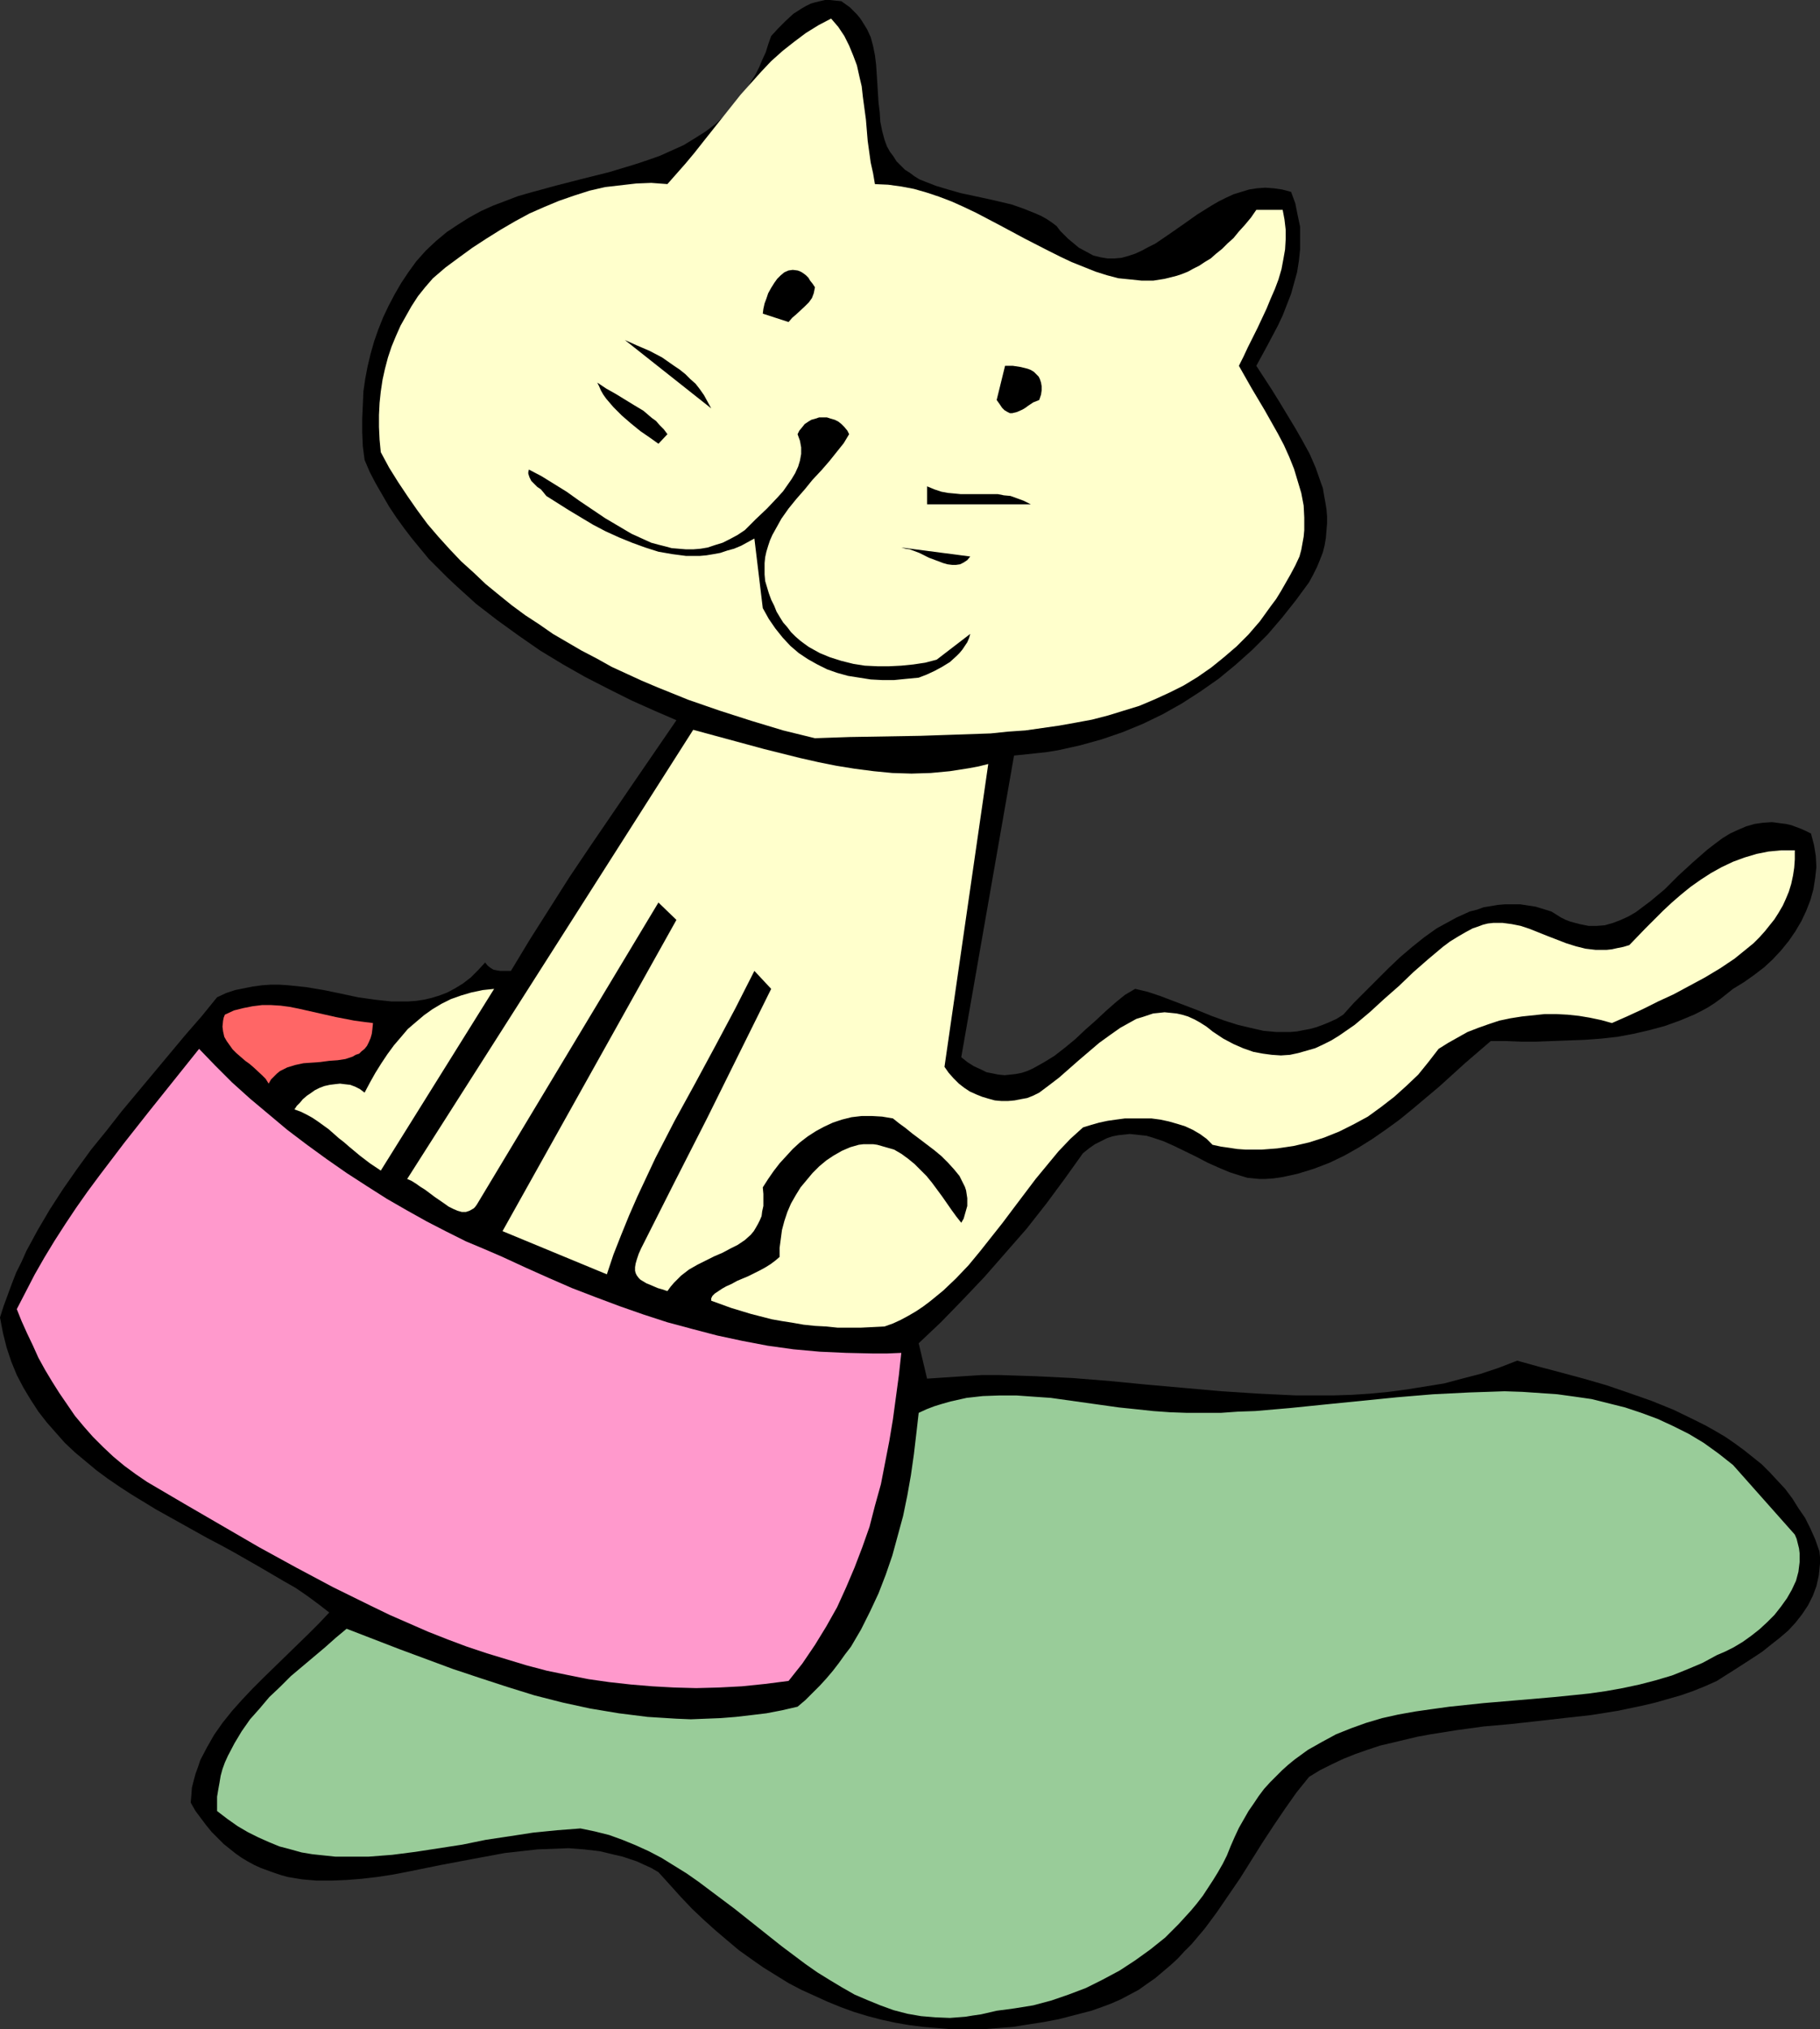 <?xml version="1.0" encoding="UTF-8" standalone="no"?>
<svg
   version="1.0"
   width="129.766mm"
   height="144.687mm"
   id="svg14"
   sodipodi:docname="Cat Sitting 2.wmf"
   xmlns:inkscape="http://www.inkscape.org/namespaces/inkscape"
   xmlns:sodipodi="http://sodipodi.sourceforge.net/DTD/sodipodi-0.dtd"
   xmlns="http://www.w3.org/2000/svg"
   xmlns:svg="http://www.w3.org/2000/svg">
  <rect width="100%" height="100%" fill="#333333" stroke="none"/>
  <sodipodi:namedview
     id="namedview14"
     pagecolor="#ffffff"
     bordercolor="#000000"
     borderopacity="0.25"
     inkscape:showpageshadow="2"
     inkscape:pageopacity="0.0"
     inkscape:pagecheckerboard="0"
     inkscape:deskcolor="#d1d1d1"
     inkscape:document-units="mm" />
  <defs
     id="defs1">
    <pattern
       id="WMFhbasepattern"
       patternUnits="userSpaceOnUse"
       width="6"
       height="6"
       x="0"
       y="0" />
  </defs>
  <path
     style="fill:#000000;fill-opacity:1;fill-rule:evenodd;stroke:none"
     d="m 238.36,37.652 0.646,1.778 0.808,1.454 0.97,1.293 0.808,1.293 1.131,1.131 1.131,1.131 1.293,0.808 1.293,0.97 1.293,0.808 1.616,0.646 2.909,1.131 3.232,0.97 3.394,0.97 6.787,1.454 3.555,0.808 3.394,0.808 3.232,1.131 3.232,1.293 1.454,0.646 1.454,0.808 1.454,0.97 1.293,0.97 0.97,1.293 1.131,1.131 0.97,0.97 0.97,0.808 1.939,1.616 2.101,1.131 1.778,0.97 1.939,0.485 1.939,0.323 h 1.778 l 1.939,-0.162 1.778,-0.485 1.939,-0.646 1.778,-0.808 1.778,-0.97 1.939,-0.97 3.555,-2.424 3.717,-2.586 3.878,-2.747 3.878,-2.424 1.939,-1.131 1.939,-0.97 2.101,-0.97 2.101,-0.646 2.101,-0.646 2.101,-0.323 2.262,-0.162 2.262,0.162 2.262,0.323 2.424,0.646 1.131,3.07 0.646,3.232 0.646,3.07 v 3.07 3.07 l -0.323,3.07 -0.485,3.07 -0.808,2.909 -0.808,2.909 -1.131,2.909 -1.131,2.909 -1.293,2.747 -2.909,5.494 -2.909,5.333 2.101,3.232 2.101,3.232 2.101,3.394 4.202,6.949 1.939,3.394 1.939,3.555 1.616,3.717 1.293,3.717 0.646,1.778 0.323,1.939 0.323,1.778 0.323,1.939 0.162,1.939 v 1.939 l -0.162,1.939 -0.162,1.939 -0.323,1.939 -0.485,1.939 -0.808,2.101 -0.808,1.939 -0.97,1.939 -1.131,2.101 -3.555,4.848 -3.717,4.686 -3.878,4.525 -4.202,4.202 -4.525,4.04 -4.525,3.717 -4.848,3.394 -5.01,3.232 -5.171,2.909 -5.333,2.586 -5.494,2.262 -5.656,1.939 -2.909,0.808 -2.909,0.808 -2.909,0.646 -2.909,0.646 -2.909,0.485 -2.909,0.323 -3.07,0.323 -3.07,0.323 -14.221,81.284 1.616,1.293 1.778,1.131 1.778,0.808 1.616,0.808 1.616,0.323 1.616,0.323 1.616,0.162 1.616,-0.162 1.454,-0.162 1.616,-0.323 1.454,-0.485 1.454,-0.646 1.454,-0.808 1.454,-0.808 2.909,-1.778 2.909,-2.262 2.747,-2.262 2.747,-2.586 2.747,-2.424 2.586,-2.424 2.747,-2.424 2.586,-2.101 2.747,-1.616 3.394,0.808 3.394,1.131 3.394,1.293 6.787,2.586 3.555,1.454 3.555,1.293 3.555,1.131 3.394,0.808 3.555,0.808 3.555,0.323 h 3.555 l 1.939,-0.162 1.616,-0.323 1.778,-0.323 1.778,-0.485 1.778,-0.646 1.939,-0.808 1.778,-0.808 1.778,-1.131 2.909,-3.232 3.07,-3.07 6.141,-6.141 3.232,-3.07 3.232,-2.747 3.232,-2.586 3.394,-2.424 3.555,-1.939 1.778,-0.97 1.778,-0.808 1.778,-0.808 1.939,-0.485 1.778,-0.646 1.939,-0.323 1.939,-0.323 1.939,-0.162 h 2.101 1.939 l 2.101,0.323 2.101,0.323 2.101,0.646 2.101,0.646 1.293,0.808 1.293,0.808 1.293,0.646 1.293,0.485 2.424,0.646 2.424,0.485 h 2.262 l 2.101,-0.162 2.262,-0.646 2.101,-0.808 2.101,-0.97 1.939,-1.131 1.939,-1.454 1.939,-1.454 3.878,-3.232 3.717,-3.717 3.878,-3.555 3.878,-3.394 2.101,-1.616 1.939,-1.454 2.101,-1.293 2.101,-0.97 2.262,-0.97 2.262,-0.646 2.262,-0.323 2.424,-0.162 2.424,0.323 1.293,0.162 1.454,0.323 1.293,0.485 1.293,0.485 1.454,0.646 1.293,0.646 0.808,3.07 0.485,2.909 0.162,3.07 -0.323,2.909 -0.485,3.07 -0.808,2.909 -1.131,2.909 -1.293,2.747 -1.616,2.747 -1.778,2.586 -2.101,2.586 -2.262,2.424 -2.262,2.101 -2.747,2.101 -2.747,1.939 -2.909,1.778 -1.616,1.293 -1.616,1.293 -1.778,1.293 -1.778,1.131 -1.778,0.97 -1.939,0.97 -3.878,1.616 -4.04,1.454 -4.202,1.131 -4.202,0.97 -4.363,0.808 -4.363,0.485 -4.363,0.323 -4.363,0.162 -4.363,0.162 -4.202,0.162 h -4.363 l -4.04,-0.162 h -4.04 l -6.949,5.979 -6.949,6.302 -7.11,5.979 -3.555,2.909 -3.555,2.586 -3.717,2.586 -3.878,2.424 -3.717,2.101 -4.04,1.939 -4.202,1.616 -2.101,0.646 -2.101,0.646 -2.101,0.485 -2.262,0.485 -2.262,0.323 -2.262,0.162 h -1.616 l -1.616,-0.162 -1.616,-0.162 -1.616,-0.485 -3.07,-0.97 -3.07,-1.293 -2.909,-1.293 -3.07,-1.616 -5.979,-2.909 -2.909,-1.293 -2.909,-0.97 -1.616,-0.485 -1.454,-0.162 -1.454,-0.162 -1.616,-0.162 -1.454,0.162 -1.616,0.162 -1.616,0.323 -1.454,0.485 -1.616,0.808 -1.616,0.808 -1.616,1.131 -1.616,1.293 -4.848,6.787 -5.01,6.787 -5.333,6.787 -5.656,6.464 -5.656,6.464 -5.979,6.302 -5.818,5.979 -5.979,5.656 2.262,9.534 4.848,-0.323 4.848,-0.323 5.01,-0.323 h 4.848 l 5.01,0.162 4.848,0.162 9.858,0.485 10.019,0.808 10.019,0.97 20.038,1.778 10.019,0.646 10.019,0.485 h 5.01 5.01 l 5.01,-0.162 5.01,-0.323 5.01,-0.485 4.848,-0.646 5.01,-0.808 5.01,-0.808 4.848,-1.293 5.01,-1.293 4.848,-1.616 5.01,-1.939 5.818,1.616 3.07,0.808 3.07,0.808 5.979,1.616 6.141,1.778 6.141,2.101 5.979,2.101 5.979,2.424 5.656,2.747 2.909,1.454 2.586,1.454 2.747,1.616 2.586,1.778 2.424,1.778 2.424,1.939 2.424,1.939 2.101,2.101 2.101,2.262 2.101,2.262 1.939,2.586 1.616,2.586 1.778,2.586 1.454,2.909 1.293,2.909 1.131,3.232 0.162,1.616 v 1.616 l -0.162,1.616 -0.162,1.616 -0.323,1.454 -0.323,1.454 -0.485,1.293 -0.485,1.293 -1.293,2.586 -1.616,2.424 -1.778,2.262 -1.939,2.101 -2.262,1.939 -2.262,1.778 -2.424,1.939 -2.424,1.616 -5.01,3.232 -4.848,3.07 -3.232,1.454 -3.232,1.293 -3.232,1.131 -3.394,0.97 -3.394,0.97 -3.394,0.808 -6.949,1.454 -7.11,1.131 -7.272,0.808 -7.11,0.808 -7.272,0.808 -7.272,0.646 -7.11,0.97 -7.11,1.131 -3.555,0.646 -3.394,0.808 -3.394,0.808 -3.394,0.808 -3.394,1.131 -3.232,1.131 -3.232,1.293 -3.07,1.454 -3.232,1.616 -2.909,1.778 -3.394,4.202 -3.07,4.363 -3.07,4.525 -3.07,4.686 -5.979,9.534 -6.302,9.211 -3.232,4.363 -3.555,4.202 -1.939,1.939 -1.778,1.939 -1.939,1.778 -2.101,1.778 -2.101,1.778 -2.101,1.454 -2.262,1.616 -2.424,1.293 -2.424,1.293 -2.586,1.131 -2.586,0.97 -2.747,0.97 -4.363,1.131 -4.363,1.131 -4.202,0.808 -4.202,0.646 -4.04,0.646 -4.202,0.323 -4.04,0.323 h -4.04 -4.04 l -3.878,-0.323 -3.878,-0.323 -3.878,-0.485 -3.717,-0.646 -3.717,-0.808 -3.717,-0.97 -3.717,-1.131 -3.555,-1.293 -3.555,-1.454 -3.555,-1.616 -3.555,-1.616 -3.394,-1.778 -3.394,-2.101 -3.394,-2.101 -3.232,-2.262 -3.394,-2.424 -3.07,-2.586 -3.232,-2.747 -3.232,-2.909 -3.07,-2.909 -3.07,-3.232 -2.909,-3.232 -3.07,-3.394 -1.939,-1.131 -1.778,-0.808 -2.101,-0.97 -1.939,-0.646 -1.939,-0.646 -2.101,-0.485 -4.04,-0.97 -4.202,-0.485 -4.202,-0.323 -4.202,0.162 -4.202,0.162 -4.363,0.485 -4.363,0.485 -8.726,1.616 -8.565,1.616 -8.726,1.778 -4.202,0.808 -4.202,0.646 -4.202,0.485 -4.04,0.323 -4.04,0.162 h -4.04 l -3.878,-0.323 -3.878,-0.646 -1.778,-0.485 -1.939,-0.646 -1.778,-0.646 -1.778,-0.646 -1.778,-0.808 -1.778,-0.97 -1.616,-0.97 -1.616,-1.131 -1.616,-1.293 -1.616,-1.293 -1.616,-1.616 -1.616,-1.616 -1.454,-1.778 -1.454,-1.939 -1.454,-1.939 -1.293,-2.262 0.162,-1.939 0.162,-2.101 0.485,-1.939 0.485,-1.778 0.646,-1.778 0.646,-1.939 1.778,-3.394 1.939,-3.394 2.262,-3.232 2.586,-3.232 2.747,-3.07 2.747,-2.909 3.07,-3.07 5.979,-5.818 5.979,-5.818 2.909,-2.909 2.747,-2.909 -2.909,-2.262 -3.07,-2.262 -3.07,-2.101 -3.394,-1.939 -6.626,-3.878 -6.787,-3.878 -3.555,-1.939 -3.394,-1.778 -6.949,-3.878 -6.949,-3.878 -6.626,-4.04 -3.232,-2.101 -3.07,-2.101 -3.07,-2.262 -2.909,-2.424 -2.909,-2.424 -2.747,-2.586 -2.424,-2.747 -2.424,-2.747 -2.262,-2.909 -2.101,-3.232 -1.939,-3.232 -1.778,-3.394 L 3.07,366.99 1.778,363.111 0.808,359.233 0,355.031 l 0.97,-3.07 1.131,-3.07 1.131,-3.07 1.131,-2.909 1.454,-2.909 1.293,-2.909 3.07,-5.656 3.232,-5.494 3.555,-5.494 3.717,-5.333 3.878,-5.333 4.202,-5.171 4.04,-5.171 17.13,-20.523 4.363,-5.01 4.202,-5.171 2.424,-1.131 2.424,-0.808 2.424,-0.485 2.424,-0.485 2.424,-0.323 2.262,-0.162 h 2.424 l 2.424,0.162 4.686,0.485 4.848,0.808 4.686,0.97 4.525,0.97 4.525,0.646 4.525,0.485 h 2.262 2.101 l 2.262,-0.162 2.101,-0.323 2.101,-0.485 2.101,-0.646 2.101,-0.808 2.101,-1.131 2.101,-1.293 2.101,-1.616 1.939,-1.939 1.939,-2.101 0.646,0.808 0.808,0.646 0.808,0.485 0.808,0.162 0.97,0.162 h 0.97 1.939 l 5.171,-8.565 5.333,-8.403 5.333,-8.403 5.656,-8.403 11.474,-16.806 11.635,-16.968 -5.979,-2.586 -6.141,-2.747 -6.141,-3.07 -6.302,-3.232 -5.979,-3.394 -6.141,-3.717 -5.818,-4.04 -5.818,-4.202 -5.656,-4.363 -5.171,-4.686 -2.586,-2.424 -2.586,-2.586 -2.424,-2.424 -2.262,-2.747 -2.262,-2.747 -2.101,-2.747 -2.101,-2.909 -1.939,-2.909 -1.778,-3.07 -1.778,-3.07 -1.616,-3.07 -1.454,-3.394 -0.485,-3.717 -0.162,-3.717 v -3.717 l 0.162,-3.555 0.162,-3.717 0.485,-3.394 0.646,-3.394 0.808,-3.394 0.97,-3.394 1.131,-3.232 1.293,-3.232 1.454,-3.07 1.616,-3.07 1.778,-3.07 1.939,-2.909 2.101,-2.909 2.586,-2.909 2.747,-2.586 2.909,-2.424 2.909,-1.939 3.07,-1.939 3.232,-1.778 3.232,-1.454 3.394,-1.293 3.394,-1.293 3.394,-0.97 7.11,-1.939 6.949,-1.778 7.11,-1.778 6.949,-2.101 3.394,-1.131 3.232,-1.131 3.232,-1.454 3.232,-1.454 2.909,-1.778 3.07,-1.939 2.747,-2.101 2.586,-2.424 2.586,-2.747 1.131,-1.454 2.262,-3.07 0.97,-1.778 1.131,-1.778 0.97,-1.939 0.808,-1.939 0.97,-2.101 0.646,-2.101 0.808,-2.262 1.939,-2.101 1.939,-1.939 2.101,-1.939 2.262,-1.454 1.131,-0.646 1.293,-0.646 1.131,-0.323 1.293,-0.323 L 222.361,0 h 1.293 l 1.454,0.162 1.616,0.162 1.131,0.808 1.131,0.808 0.97,0.97 0.97,0.97 0.808,0.97 0.646,0.97 1.293,2.101 0.97,2.101 0.646,2.424 0.485,2.424 0.323,2.586 0.323,5.01 0.323,5.171 0.323,2.586 0.162,2.586 0.485,2.424 z"
     id="path1" />
  <path
     style="fill:#ffffcc;fill-opacity:1;fill-rule:evenodd;stroke:none"
     d="m 235.774,49.611 3.555,0.162 3.555,0.485 3.394,0.646 3.394,0.97 3.394,1.131 3.394,1.293 3.232,1.454 3.394,1.616 6.464,3.394 6.626,3.555 6.302,3.232 3.232,1.616 3.07,1.454 3.232,1.293 3.232,1.293 3.07,0.97 3.07,0.808 3.232,0.323 3.07,0.323 h 3.07 l 3.07,-0.485 3.232,-0.808 1.454,-0.485 1.616,-0.646 1.454,-0.808 1.616,-0.808 1.454,-0.97 1.616,-0.97 1.454,-1.293 1.616,-1.293 1.454,-1.454 1.616,-1.454 1.454,-1.778 1.616,-1.778 1.616,-1.939 1.454,-2.101 h 7.11 l 0.485,2.586 0.323,2.747 v 2.586 l -0.162,2.747 -0.485,2.747 -0.485,2.586 -0.808,2.747 -0.97,2.586 -1.131,2.586 -1.131,2.747 -2.424,5.171 -2.586,5.171 -1.131,2.424 -1.293,2.586 3.394,5.979 3.555,5.979 3.555,6.302 1.616,3.07 1.454,3.232 1.293,3.232 0.97,3.232 0.97,3.232 0.646,3.394 0.162,3.232 v 3.394 l -0.162,1.778 -0.323,1.778 -0.323,1.778 -0.485,1.778 -1.131,2.424 -1.293,2.424 -1.293,2.262 -1.293,2.262 -1.293,2.101 -1.454,1.939 -2.909,4.04 -3.07,3.555 -3.232,3.232 -3.394,2.909 -3.394,2.747 -3.717,2.586 -3.717,2.262 -3.878,1.939 -3.878,1.778 -4.202,1.778 -4.202,1.293 -4.202,1.293 -4.363,1.131 -4.363,0.808 -4.525,0.808 -4.525,0.646 -4.525,0.646 -4.686,0.323 -4.686,0.485 -9.373,0.323 -9.534,0.323 -9.534,0.162 -9.534,0.162 -9.373,0.323 -8.565,-2.101 -8.565,-2.586 -8.565,-2.747 -8.403,-2.909 -8.403,-3.394 -4.202,-1.778 -8.08,-3.717 -4.04,-2.262 -4.04,-2.101 -3.878,-2.262 -3.878,-2.262 -3.717,-2.586 -3.717,-2.424 -3.717,-2.747 -3.394,-2.747 -3.555,-2.909 -3.232,-3.07 -3.394,-3.07 -3.07,-3.232 -3.07,-3.394 -2.909,-3.394 -2.747,-3.717 -2.586,-3.717 -2.586,-3.878 -2.424,-3.878 -2.262,-4.202 -0.323,-3.394 -0.162,-3.394 v -3.232 l 0.162,-3.232 0.323,-3.07 0.485,-3.232 0.646,-2.909 0.808,-3.07 0.97,-2.909 1.131,-2.747 1.293,-2.909 1.454,-2.586 1.454,-2.586 1.778,-2.747 1.939,-2.424 2.101,-2.424 3.394,-2.909 3.717,-2.747 3.555,-2.586 3.717,-2.424 3.878,-2.424 3.878,-2.262 3.878,-2.101 4.04,-1.778 3.878,-1.616 4.202,-1.454 4.04,-1.293 4.202,-0.97 4.202,-0.485 4.202,-0.485 4.04,-0.162 4.363,0.323 2.424,-2.747 2.424,-2.747 2.424,-2.909 2.424,-3.07 5.01,-6.302 5.01,-6.302 2.747,-3.07 2.747,-3.07 2.747,-2.909 3.07,-2.747 3.07,-2.424 3.232,-2.424 3.394,-2.101 3.394,-1.778 1.939,2.262 1.616,2.424 1.293,2.586 1.131,2.747 0.97,2.586 0.646,2.909 0.646,2.747 0.323,2.909 0.808,5.979 0.485,5.818 0.808,5.818 0.646,2.909 z"
     id="path2" />
  <path
     style="fill:#000000;fill-opacity:1;fill-rule:evenodd;stroke:none"
     d="m 219.614,77.406 -0.162,0.808 -0.162,0.808 -0.485,1.293 -0.808,1.131 -1.131,1.131 -2.262,2.101 -1.131,0.97 -0.97,1.131 -6.949,-2.262 0.162,-1.293 0.323,-1.454 0.485,-1.293 0.485,-1.454 0.808,-1.454 0.808,-1.293 0.808,-1.131 0.97,-0.97 0.97,-0.808 1.131,-0.485 1.131,-0.162 1.293,0.162 0.485,0.162 0.646,0.323 0.485,0.323 0.646,0.485 0.646,0.646 0.485,0.808 0.646,0.808 z"
     id="path3" />
  <path
     style="fill:#000000;fill-opacity:1;fill-rule:evenodd;stroke:none"
     d="m 191.657,110.048 -23.27,-18.422 3.232,1.454 3.394,1.454 3.394,1.778 3.232,2.262 1.454,0.97 1.616,1.293 1.293,1.293 1.454,1.293 1.131,1.454 1.131,1.616 0.97,1.778 z"
     id="path4" />
  <path
     style="fill:#000000;fill-opacity:1;fill-rule:evenodd;stroke:none"
     d="m 280.052,107.786 -1.616,0.646 -1.454,0.97 -0.646,0.485 -0.808,0.485 -1.454,0.646 -0.646,0.162 -0.646,0.162 h -0.646 l -0.646,-0.323 -0.808,-0.485 -0.646,-0.646 -0.646,-0.97 -0.808,-1.131 2.262,-9.211 h 2.101 l 2.101,0.323 1.939,0.485 0.808,0.323 0.808,0.485 0.646,0.646 0.646,0.646 0.323,0.646 0.323,0.97 0.162,0.97 v 1.131 l -0.162,1.131 z"
     id="path5" />
  <path
     style="fill:#000000;fill-opacity:1;fill-rule:evenodd;stroke:none"
     d="m 179.861,116.997 -2.424,2.586 -1.131,-0.808 -1.131,-0.808 -2.586,-1.778 -2.586,-2.101 -2.424,-2.101 -2.262,-2.262 -1.939,-2.262 -0.808,-1.131 -0.646,-1.131 -0.485,-1.131 -0.485,-0.97 2.424,1.616 2.586,1.454 5.01,3.07 2.424,1.454 2.262,1.939 1.131,0.808 0.97,1.131 1.131,1.131 z"
     id="path6" />
  <path
     style="fill:#000000;fill-opacity:1;fill-rule:evenodd;stroke:none"
     d="m 228.825,116.997 -1.454,2.424 -1.939,2.424 -1.939,2.424 -2.101,2.424 -2.424,2.586 -2.101,2.586 -2.262,2.586 -2.101,2.586 -1.939,2.747 -1.616,2.909 -0.808,1.454 -0.646,1.454 -0.485,1.454 -0.485,1.616 -0.323,1.454 -0.162,1.616 v 1.616 1.454 l 0.162,1.778 0.485,1.616 0.485,1.616 0.646,1.778 0.808,1.616 0.646,1.616 0.97,1.616 0.808,1.293 1.131,1.293 0.97,1.293 1.131,1.131 1.293,1.131 1.293,0.97 1.131,0.808 2.909,1.616 2.747,1.131 3.07,0.97 3.232,0.808 3.07,0.485 3.394,0.162 h 3.232 l 3.232,-0.162 3.232,-0.323 3.232,-0.485 3.07,-0.808 9.05,-6.949 -0.323,1.131 -0.485,1.131 -0.646,0.97 -0.646,0.97 -0.808,0.97 -0.808,0.808 -1.778,1.616 -2.101,1.293 -2.101,1.131 -2.101,0.97 -2.101,0.808 -3.394,0.323 -3.232,0.323 h -3.232 l -3.07,-0.162 -3.07,-0.485 -3.07,-0.485 -2.909,-0.808 -2.747,-0.97 -2.586,-1.293 -2.586,-1.454 -2.424,-1.616 -2.262,-1.939 -2.101,-2.262 -1.939,-2.424 -1.778,-2.586 -1.616,-2.909 -2.262,-18.745 -1.778,0.97 -1.778,0.97 -1.939,0.808 -1.778,0.485 -1.939,0.646 -1.778,0.323 -1.939,0.323 -1.778,0.162 h -1.939 -1.778 l -3.717,-0.485 -3.717,-0.646 -3.555,-1.131 -3.555,-1.293 -3.555,-1.454 -3.555,-1.616 -3.394,-1.778 -3.232,-1.939 -3.232,-1.939 -3.07,-1.939 -3.07,-1.939 -0.646,-0.808 -0.808,-0.97 -0.97,-0.646 -0.808,-0.808 -0.808,-0.808 -0.485,-0.97 -0.162,-0.485 -0.162,-0.485 v -0.485 l 0.162,-0.646 3.394,1.778 3.394,2.101 3.394,2.101 3.394,2.424 6.949,4.686 3.555,2.101 3.555,2.101 3.555,1.616 1.778,0.808 1.778,0.485 1.939,0.485 1.778,0.485 1.939,0.162 1.939,0.162 h 1.939 l 1.939,-0.162 1.939,-0.323 1.939,-0.646 2.101,-0.646 1.939,-0.97 2.101,-1.131 1.939,-1.293 2.909,-2.909 3.07,-2.909 2.909,-3.07 1.454,-1.616 1.131,-1.616 1.131,-1.616 0.97,-1.616 0.808,-1.778 0.485,-1.616 0.323,-1.778 v -1.778 l -0.323,-1.778 -0.646,-1.778 0.485,-0.97 0.808,-0.97 0.646,-0.808 0.97,-0.646 0.808,-0.485 1.131,-0.323 0.97,-0.323 h 0.97 1.131 l 0.97,0.323 1.131,0.323 0.97,0.485 0.808,0.646 0.808,0.808 0.808,0.97 z"
     id="path7" />
  <path
     style="fill:#000000;fill-opacity:1;fill-rule:evenodd;stroke:none"
     d="m 277.79,135.904 h -27.957 v -4.848 l 1.939,0.808 1.939,0.646 1.778,0.323 1.778,0.162 1.616,0.162 h 1.778 6.464 1.778 l 1.616,0.323 1.778,0.162 1.778,0.646 1.778,0.646 z"
     id="path8" />
  <path
     style="fill:#000000;fill-opacity:1;fill-rule:evenodd;stroke:none"
     d="m 261.469,149.963 -0.808,0.97 -0.97,0.646 -0.97,0.485 -1.131,0.162 h -0.97 l -1.293,-0.162 -1.131,-0.323 -1.293,-0.485 -1.293,-0.485 -1.293,-0.485 -2.586,-1.293 -2.586,-0.97 -1.131,-0.162 -1.131,-0.323 z"
     id="path9" />
  <path
     style="fill:#ffffcc;fill-opacity:1;fill-rule:evenodd;stroke:none"
     d="m 266.317,205.876 -11.797,81.607 1.131,1.616 1.293,1.454 1.454,1.454 1.454,1.131 1.454,0.97 1.778,0.808 1.616,0.646 1.616,0.485 1.778,0.485 1.778,0.162 h 1.778 l 1.778,-0.162 1.616,-0.323 1.778,-0.323 1.616,-0.646 1.616,-0.808 2.586,-1.939 2.747,-2.101 5.333,-4.686 5.494,-4.686 2.909,-2.101 2.747,-1.939 2.909,-1.616 1.454,-0.808 1.616,-0.485 1.454,-0.485 1.454,-0.485 1.616,-0.162 1.454,-0.162 1.616,0.162 1.616,0.162 1.454,0.323 1.616,0.485 1.778,0.808 1.454,0.808 1.778,1.131 1.616,1.293 2.909,1.939 2.747,1.454 2.586,1.131 2.747,0.97 2.586,0.485 2.424,0.323 2.424,0.162 2.424,-0.162 2.262,-0.485 2.262,-0.646 2.262,-0.646 2.101,-0.97 2.262,-1.131 2.101,-1.293 2.101,-1.454 2.101,-1.454 4.04,-3.394 3.878,-3.555 4.04,-3.555 3.878,-3.717 3.878,-3.394 4.04,-3.394 1.939,-1.454 2.101,-1.293 1.939,-1.131 2.101,-1.131 1.454,-0.485 1.293,-0.485 1.293,-0.323 1.454,-0.162 h 1.293 1.293 l 2.424,0.323 2.424,0.485 2.424,0.808 2.424,0.97 2.424,0.97 5.01,1.939 2.586,0.808 2.586,0.646 2.747,0.323 h 1.454 1.454 l 1.454,-0.162 1.454,-0.323 1.616,-0.323 1.616,-0.485 4.363,-4.525 4.686,-4.686 2.424,-2.262 2.424,-2.101 2.586,-2.101 2.747,-1.939 2.747,-1.778 2.909,-1.616 3.07,-1.454 3.07,-1.131 3.232,-0.97 3.232,-0.646 3.394,-0.323 h 1.778 1.939 v 2.424 l -0.162,2.262 -0.323,2.101 -0.485,2.262 -0.646,2.101 -0.808,1.939 -0.808,1.778 -1.131,1.939 -1.131,1.778 -1.293,1.616 -1.293,1.616 -1.454,1.616 -1.616,1.616 -1.778,1.454 -3.394,2.747 -3.878,2.586 -4.04,2.424 -4.202,2.262 -4.202,2.262 -4.202,1.939 -4.202,2.101 -4.202,1.939 -4.04,1.778 -2.909,-0.808 -3.07,-0.646 -2.909,-0.485 -3.07,-0.323 -3.07,-0.162 h -3.07 l -3.07,0.323 -3.07,0.323 -3.07,0.485 -3.07,0.646 -2.909,0.97 -2.747,0.97 -2.909,1.131 -2.586,1.454 -2.586,1.454 -2.586,1.616 -2.747,3.555 -2.747,3.394 -3.232,3.07 -3.232,2.909 -3.555,2.747 -3.555,2.586 -3.878,2.101 -3.878,1.939 -4.04,1.616 -4.04,1.293 -4.202,0.97 -4.363,0.646 -4.202,0.323 h -2.262 -2.101 l -2.262,-0.162 -2.101,-0.323 -2.262,-0.323 -2.262,-0.485 -1.616,-1.616 -1.778,-1.293 -1.939,-1.131 -2.101,-0.97 -2.101,-0.646 -2.262,-0.646 -2.262,-0.485 -2.424,-0.323 h -2.424 -2.262 -2.424 l -2.424,0.323 -2.262,0.323 -2.262,0.485 -2.262,0.646 -2.101,0.646 -3.394,3.07 -3.232,3.394 -3.07,3.717 -3.07,3.717 -5.979,7.918 -2.909,3.878 -3.07,3.878 -3.07,3.878 -3.07,3.717 -3.394,3.555 -3.394,3.232 -1.778,1.454 -1.778,1.454 -1.939,1.454 -1.939,1.293 -1.939,1.131 -2.101,1.131 -2.101,0.97 -2.262,0.808 -3.232,0.162 -3.232,0.162 h -3.07 -3.07 l -3.07,-0.323 -3.07,-0.162 -3.07,-0.323 -2.747,-0.485 -3.07,-0.485 -2.747,-0.485 -5.656,-1.454 -5.333,-1.616 -5.333,-1.939 v -0.646 l 0.323,-0.646 0.646,-0.646 0.97,-0.646 0.97,-0.646 1.131,-0.646 1.454,-0.646 1.454,-0.808 3.07,-1.293 1.616,-0.808 1.616,-0.808 1.454,-0.808 1.293,-0.808 1.293,-0.97 1.131,-0.97 v -2.424 l 0.323,-2.424 0.323,-2.424 0.646,-2.424 0.808,-2.424 0.97,-2.262 1.293,-2.262 1.293,-2.101 1.616,-1.939 1.616,-1.939 1.778,-1.778 1.939,-1.616 1.939,-1.293 2.262,-1.293 2.262,-0.97 2.262,-0.646 1.293,-0.162 h 1.293 1.293 l 1.131,0.162 2.262,0.646 2.262,0.646 1.939,1.131 1.778,1.293 1.778,1.454 1.616,1.616 1.616,1.616 1.454,1.778 2.747,3.717 2.586,3.717 1.293,1.778 1.293,1.616 0.646,-1.131 0.323,-1.131 0.323,-1.131 0.323,-1.131 v -0.97 -1.131 l -0.323,-2.101 -0.323,-0.97 -0.485,-0.97 -0.97,-1.939 -1.454,-1.778 -1.616,-1.778 -1.778,-1.778 -1.939,-1.616 -4.04,-3.07 -1.939,-1.454 -1.778,-1.454 -1.778,-1.293 -1.616,-1.293 -2.909,-0.485 -2.747,-0.162 h -2.747 l -2.747,0.323 -2.586,0.646 -2.424,0.808 -2.424,1.131 -2.101,1.131 -2.262,1.454 -2.101,1.616 -1.939,1.778 -1.778,1.939 -1.778,1.939 -1.616,2.101 -1.454,2.101 -1.454,2.262 0.162,1.778 v 1.778 1.454 l -0.323,1.454 -0.162,1.293 -0.485,1.131 -0.485,0.97 -0.646,1.131 -0.485,0.808 -0.808,0.97 -1.616,1.454 -1.939,1.293 -1.939,0.97 -2.101,1.131 -2.262,0.97 -2.262,1.131 -2.262,1.131 -2.262,1.293 -2.101,1.616 -0.97,0.97 -0.97,0.97 -0.97,1.131 -0.808,1.131 -1.454,-0.485 -1.131,-0.323 -1.131,-0.485 -1.131,-0.485 -0.808,-0.323 -0.808,-0.485 -0.808,-0.485 -0.485,-0.485 -0.485,-0.646 -0.323,-0.646 -0.162,-0.646 v -0.97 l 0.162,-0.97 0.323,-1.131 0.485,-1.454 0.646,-1.454 8.888,-17.614 8.888,-17.453 17.291,-34.905 -4.525,-4.848 -5.171,10.181 -5.333,10.019 -5.494,10.181 -5.494,10.019 -5.171,10.019 -2.424,5.171 -2.424,5.171 -2.262,5.171 -2.101,5.171 -2.101,5.333 -1.778,5.333 -28.118,-11.635 46.864,-83.869 -4.848,-4.686 -48.965,81.445 -0.485,0.646 -0.323,0.323 -1.131,0.646 -0.97,0.323 h -1.131 l -1.131,-0.323 -1.131,-0.485 -1.293,-0.646 -1.131,-0.808 -2.586,-1.778 -2.586,-1.939 -1.293,-0.808 -1.131,-0.808 -1.293,-0.808 -1.131,-0.485 77.083,-121.037 9.534,2.586 9.534,2.586 9.696,2.424 5.01,1.131 4.848,0.97 5.01,0.808 5.01,0.646 5.01,0.485 5.171,0.162 5.171,-0.162 5.171,-0.485 5.171,-0.808 2.586,-0.485 z"
     id="path10" />
  <path
     style="fill:#ffffcc;fill-opacity:1;fill-rule:evenodd;stroke:none"
     d="m 102.616,315.44 -1.454,-0.97 -1.454,-0.97 -2.747,-2.101 -2.909,-2.424 -1.293,-1.131 -1.454,-1.131 -2.747,-2.424 -2.909,-2.101 -1.454,-0.97 -1.454,-0.808 -1.616,-0.808 -1.778,-0.646 0.646,-0.97 0.808,-0.808 0.808,-0.97 1.131,-0.97 0.97,-0.646 1.131,-0.808 1.293,-0.646 1.293,-0.485 1.454,-0.323 1.293,-0.162 1.454,-0.162 1.293,0.162 1.454,0.162 1.293,0.485 1.293,0.646 1.293,0.97 1.454,-2.747 1.454,-2.586 1.616,-2.586 1.616,-2.424 1.778,-2.424 1.939,-2.262 1.778,-2.101 2.262,-1.939 2.101,-1.778 2.262,-1.616 2.424,-1.454 2.586,-1.293 2.747,-0.97 2.747,-0.808 3.07,-0.646 3.07,-0.323 z"
     id="path11" />
  <path
     style="fill:#ff6666;fill-opacity:1;fill-rule:evenodd;stroke:none"
     d="m 100.515,275.687 -0.162,1.616 -0.162,1.293 -0.323,1.131 -0.485,1.131 -0.485,0.97 -0.646,0.808 -0.808,0.646 -0.646,0.646 -0.97,0.323 -0.808,0.485 -1.939,0.646 -2.101,0.323 -2.262,0.162 -2.424,0.323 -2.262,0.162 -2.262,0.162 -2.262,0.485 -2.101,0.646 -0.97,0.485 -0.97,0.485 -0.808,0.646 -0.808,0.808 -0.808,0.808 -0.646,1.131 -0.808,-1.293 -0.97,-0.97 -2.262,-2.101 -1.131,-0.97 -1.131,-0.808 -2.424,-2.101 -0.97,-0.97 -0.808,-1.131 -0.808,-1.131 -0.646,-1.131 -0.323,-1.454 -0.162,-1.293 0.162,-1.616 0.162,-0.808 0.323,-0.808 2.424,-1.131 2.586,-0.646 2.424,-0.485 2.586,-0.323 h 2.424 l 2.586,0.162 2.424,0.323 2.424,0.485 5.01,1.131 5.01,1.131 5.01,0.97 2.424,0.323 z"
     id="path12" />
  <path
     style="fill:#ff99cc;fill-opacity:1;fill-rule:evenodd;stroke:none"
     d="m 135.421,338.71 6.302,2.909 6.141,2.747 6.302,2.747 6.302,2.424 6.464,2.424 6.464,2.262 6.464,2.101 6.626,1.778 6.787,1.778 6.787,1.454 6.787,1.293 6.949,0.97 7.11,0.646 7.11,0.323 7.272,0.162 h 3.717 l 3.878,-0.162 -0.646,5.979 -0.808,5.979 -0.808,5.979 -0.97,5.818 -1.131,5.818 -1.131,5.818 -1.616,5.818 -1.454,5.656 -1.939,5.494 -2.101,5.494 -2.262,5.333 -2.424,5.333 -2.909,5.171 -3.07,5.01 -3.394,5.01 -3.717,4.686 -6.302,0.808 -6.302,0.646 -6.141,0.323 -6.141,0.162 -5.979,-0.162 -5.818,-0.323 -5.818,-0.485 -5.818,-0.646 -5.656,-0.808 -5.656,-1.131 -5.494,-1.131 -5.494,-1.454 -5.333,-1.616 -5.333,-1.616 -5.333,-1.778 -5.171,-1.939 -5.333,-2.101 -5.171,-2.262 -5.171,-2.262 -5.01,-2.424 -10.181,-5.01 -10.019,-5.333 -10.019,-5.494 -10.019,-5.818 -10.019,-5.818 -10.181,-5.979 -3.07,-2.101 -3.07,-2.262 -2.909,-2.424 -2.747,-2.586 -2.747,-2.747 -2.424,-2.747 -2.424,-2.909 -2.101,-3.07 -2.101,-3.07 -1.939,-3.07 -1.939,-3.232 -1.778,-3.232 -1.454,-3.232 -1.616,-3.394 -1.454,-3.232 -1.293,-3.232 2.424,-4.686 2.424,-4.686 2.586,-4.525 2.747,-4.525 2.909,-4.525 2.909,-4.363 3.07,-4.363 3.232,-4.363 6.626,-8.726 6.626,-8.403 13.574,-16.968 4.363,4.525 4.525,4.525 4.848,4.363 5.01,4.202 5.01,4.202 5.333,4.04 5.333,3.878 5.333,3.717 5.494,3.555 5.333,3.394 5.333,3.07 5.494,3.07 5.333,2.747 5.171,2.586 5.01,2.101 z"
     id="path13" />
  <path
     style="fill:#99cc99;fill-opacity:1;fill-rule:evenodd;stroke:none"
     d="m 483.668,413.53 0.485,1.131 0.323,1.293 0.323,1.293 0.162,1.293 v 1.131 1.293 l -0.162,1.293 -0.162,1.293 -0.646,2.424 -1.131,2.424 -1.293,2.262 -1.616,2.262 -1.778,2.262 -1.939,1.939 -2.101,1.939 -2.262,1.778 -2.262,1.616 -2.424,1.454 -2.262,1.131 -2.262,0.97 -3.878,2.101 -4.202,1.778 -4.04,1.616 -4.363,1.293 -4.363,1.131 -4.525,0.97 -4.525,0.808 -4.525,0.646 -4.686,0.485 -4.848,0.485 -9.373,0.808 -9.534,0.808 -9.211,0.97 -4.686,0.646 -4.525,0.646 -4.525,0.808 -4.363,0.97 -4.363,1.293 -4.04,1.454 -4.04,1.616 -3.878,2.101 -3.717,2.101 -1.778,1.293 -1.778,1.293 -1.778,1.454 -1.616,1.454 -1.616,1.616 -1.616,1.616 -1.616,1.778 -1.454,1.939 -1.293,1.939 -1.454,2.101 -1.293,2.262 -1.293,2.262 -1.131,2.424 -1.131,2.586 -0.97,2.424 -1.131,2.262 -1.293,2.262 -1.293,2.101 -2.747,4.202 -1.616,2.101 -1.616,1.939 -3.394,3.717 -3.555,3.555 -4.04,3.232 -4.04,2.909 -4.202,2.747 -4.525,2.424 -4.525,2.262 -4.686,1.778 -4.686,1.616 -4.848,1.293 -5.01,0.808 -4.848,0.646 -2.101,0.485 -2.101,0.485 -2.262,0.323 -1.939,0.323 -4.202,0.323 -3.878,-0.162 -3.878,-0.323 -3.717,-0.646 -3.717,-0.97 -3.555,-1.293 -3.555,-1.454 -3.394,-1.454 -3.394,-1.939 -3.232,-1.939 -3.394,-2.101 -3.232,-2.262 -6.464,-4.848 -6.302,-5.01 -6.302,-5.01 -6.464,-4.848 -3.232,-2.424 -3.232,-2.262 -3.394,-2.101 -3.394,-2.101 -3.394,-1.778 -3.555,-1.616 -3.555,-1.454 -3.555,-1.293 -3.878,-0.97 -3.878,-0.808 -6.302,0.485 -6.464,0.646 -6.302,0.97 -6.464,0.97 -6.302,1.293 -6.302,0.97 -6.302,0.97 -6.302,0.808 -6.302,0.485 h -3.07 -3.07 -2.909 l -3.07,-0.323 -3.07,-0.323 -2.909,-0.485 -2.909,-0.808 -3.07,-0.808 -2.747,-1.131 -2.909,-1.293 -2.909,-1.454 -2.747,-1.616 -2.747,-1.939 -2.747,-2.101 v -1.939 -1.939 l 0.323,-1.939 0.323,-1.778 0.323,-1.939 0.485,-1.778 0.646,-1.778 0.808,-1.778 1.778,-3.394 1.939,-3.232 2.262,-3.232 2.586,-2.909 2.586,-3.07 2.909,-2.747 2.909,-2.909 3.07,-2.586 6.141,-5.171 2.909,-2.586 2.909,-2.424 14.221,5.494 14.382,5.333 7.272,2.424 7.434,2.424 7.272,2.262 7.595,1.939 7.434,1.616 3.878,0.646 3.878,0.646 3.878,0.485 3.878,0.485 7.757,0.485 3.878,0.162 4.04,-0.162 4.04,-0.162 4.04,-0.323 4.202,-0.485 4.04,-0.485 4.202,-0.808 4.202,-0.97 2.101,-1.778 1.939,-1.939 1.939,-1.939 1.778,-1.939 1.778,-2.101 1.616,-2.101 1.616,-2.262 1.616,-2.101 2.747,-4.686 2.424,-4.848 2.262,-4.848 1.939,-5.01 1.778,-5.171 1.454,-5.333 1.454,-5.333 1.131,-5.494 0.97,-5.494 0.808,-5.656 0.646,-5.494 0.646,-5.656 2.101,-0.97 2.101,-0.808 2.101,-0.646 2.262,-0.646 4.363,-0.97 4.363,-0.485 4.525,-0.162 h 4.525 l 4.525,0.323 4.686,0.323 9.211,1.293 9.211,1.293 4.686,0.485 4.525,0.485 4.525,0.323 4.525,0.162 h 4.525 4.686 l 4.525,-0.323 4.686,-0.162 9.373,-0.808 9.534,-0.97 19.392,-1.939 9.696,-0.808 9.696,-0.485 4.848,-0.162 4.686,-0.162 4.848,0.162 4.686,0.323 4.686,0.323 4.686,0.646 4.525,0.646 4.525,1.131 4.525,1.131 4.363,1.454 4.363,1.616 4.202,1.939 4.202,2.101 4.04,2.424 4.04,2.909 3.878,3.07 z"
     id="path14" />
</svg>
